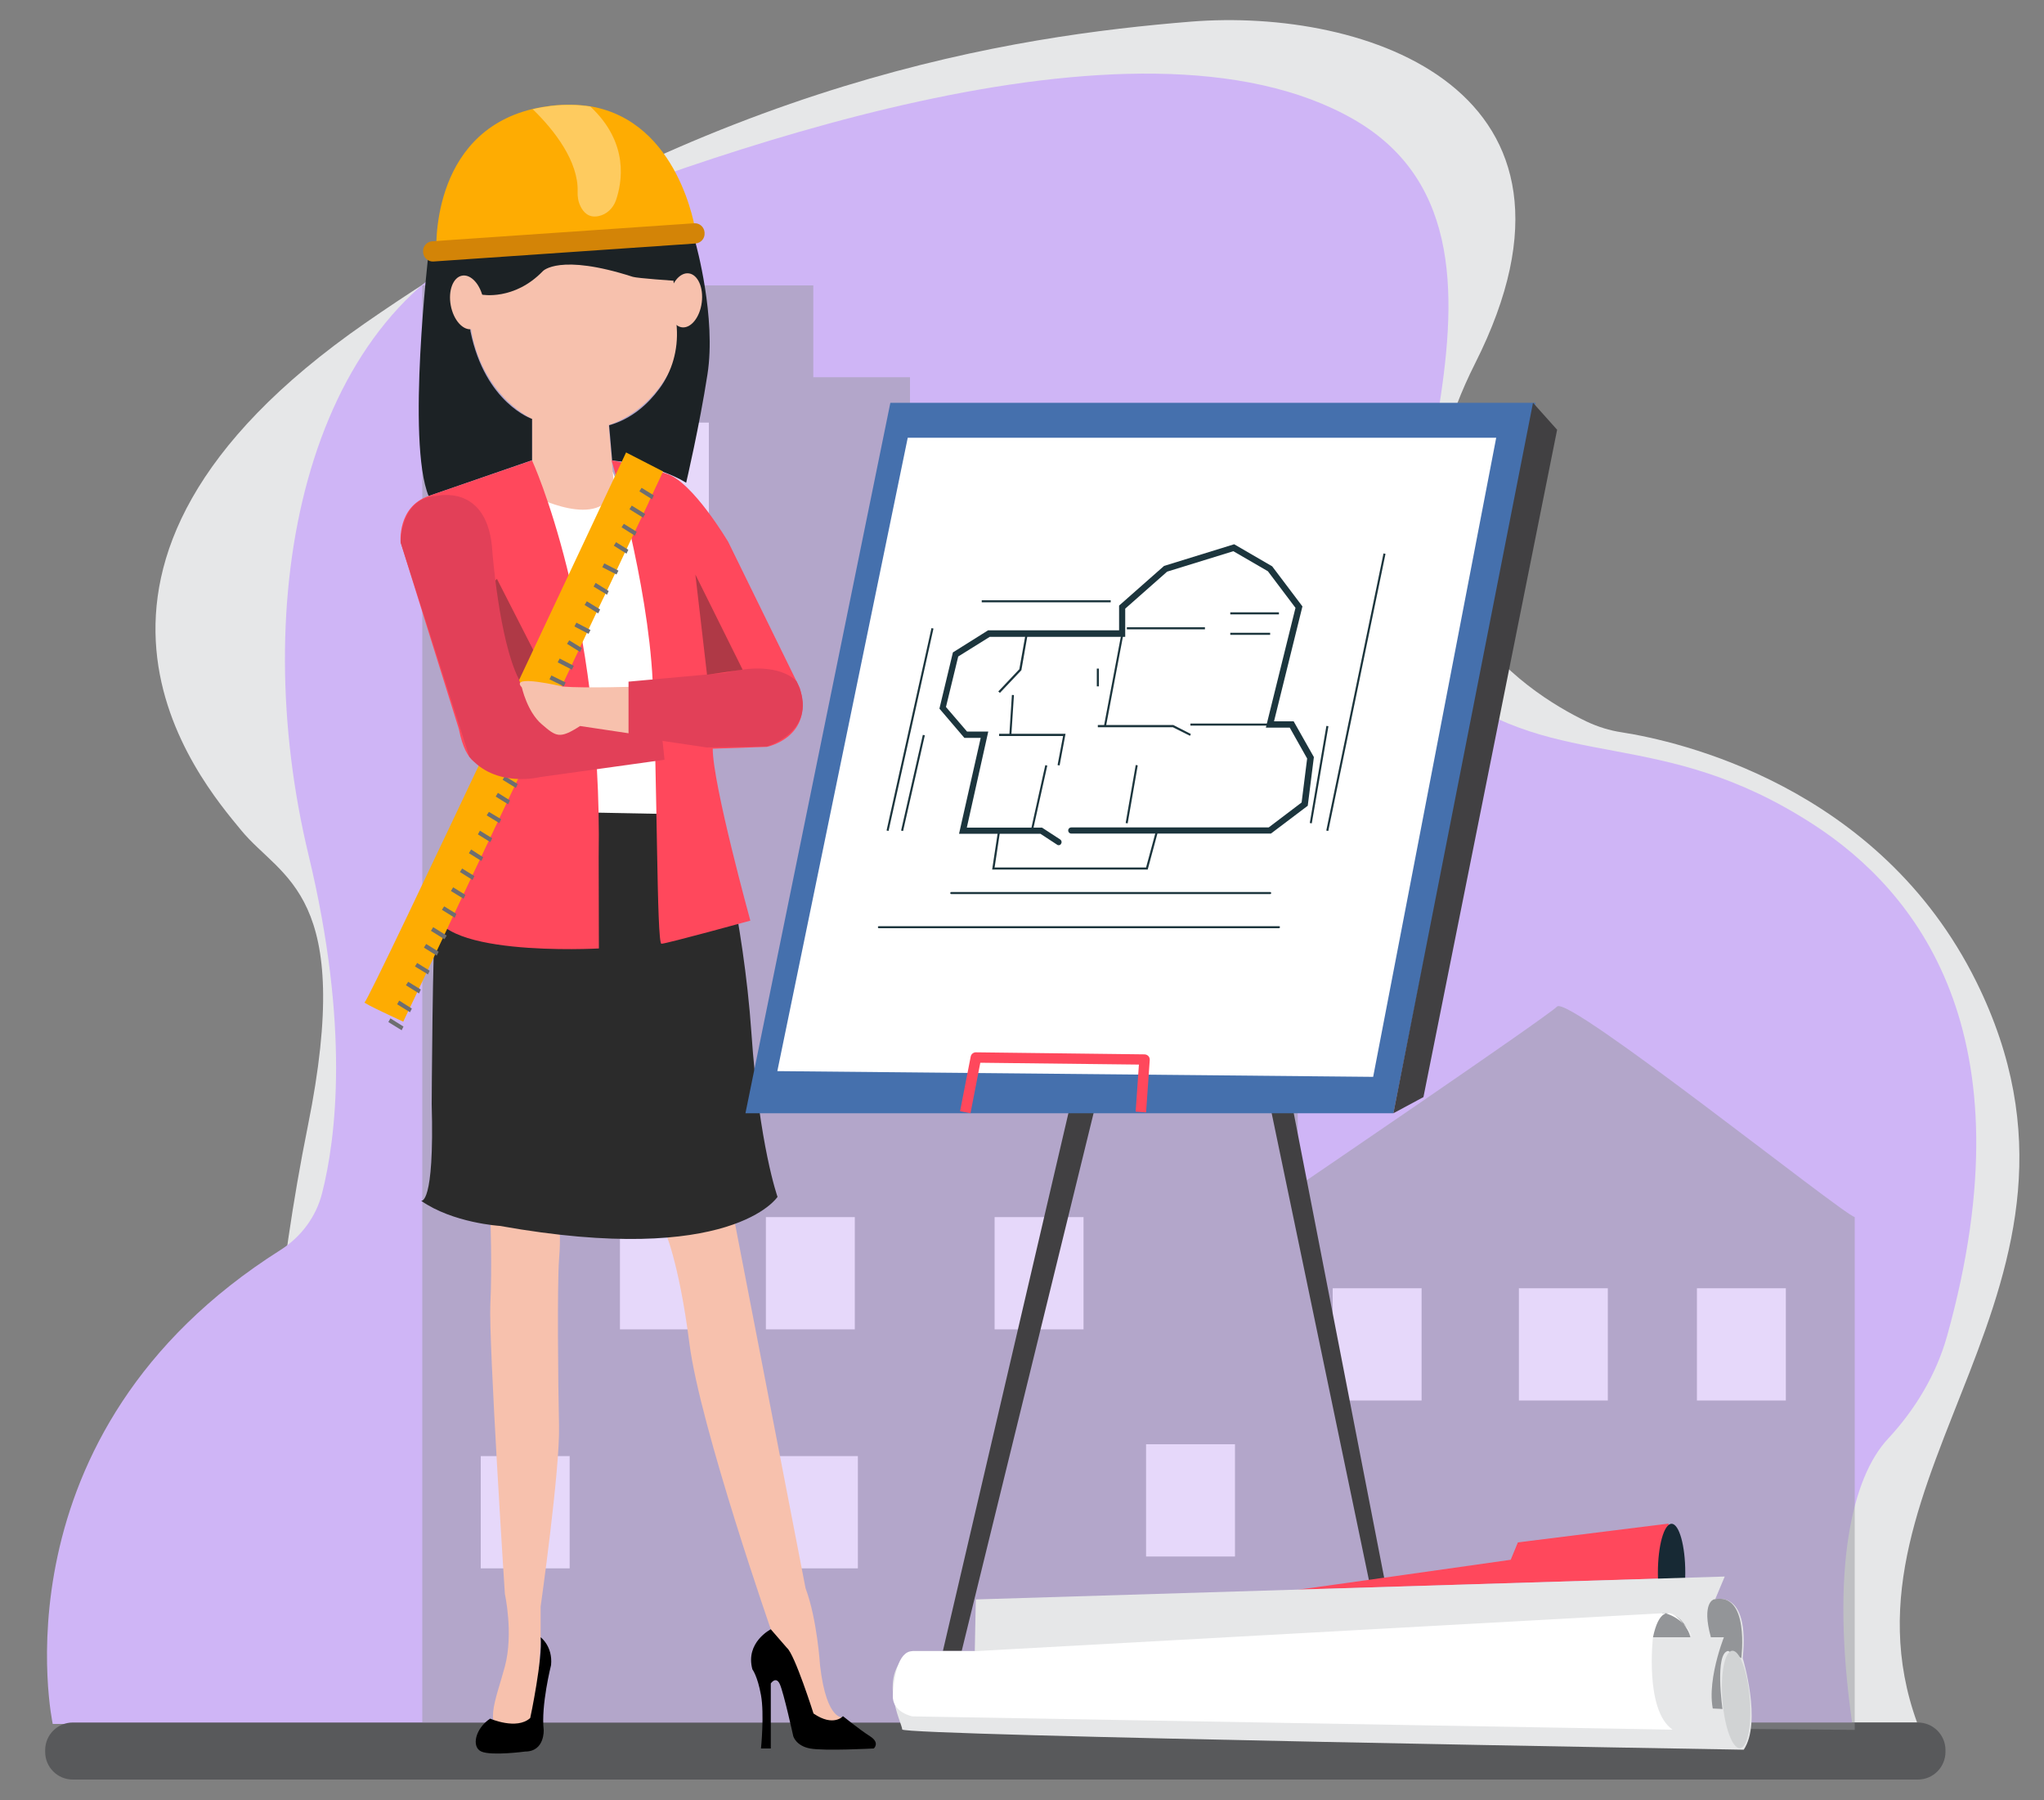 <svg version="1.1" id="Layer_1" xmlns="http://www.w3.org/2000/svg" x="0" y="0" viewBox="0 0 1000 880.5" style="enable-background:new 0 0 1000 880.5" xml:space="preserve"><rect x="0" y="0" width="1000" height="880.5" fill="#808080" stroke="none"/><style>.st0{fill:#e6e7e8}.st4{fill:#939598}.st5{fill:#fff}.st6{fill:#f7c1ad}.st7{fill:#feac02}.st10{fill:#ff485c}.st12{opacity:.36;fill:#231f20}.st13{fill:#6d6e71}.st14{fill:#e24058}.st16{fill:#414042}.st18{fill:#1c353d}</style><path class="st0" d="M127.9 842.5s-7.1-144.2 22.7-291.7c23.1-114.4-12.8-120.6-32.6-144.7S6.9 277.2 178.7 158 496.6 17.6 582.4 10.6s206.8 33.2 139.3 167.1c-55.7 110.5 24.7 160.9 54.5 175.2 5.5 2.6 11.3 4.4 17.3 5.3 27 4.2 125.8 25.9 173.4 122 73.7 149-73.2 240.4-29 362.3h-810z"/><path d="M25.8 843.2S-5 701.3 137.2 611.4c10.1-6.4 17.5-16.3 20.4-27.9 6.8-26.8 13.6-81.1-6.6-165.1-30.3-125.5-2-264 94-302.6S555.5-3 662.3 58.4s-12.5 235.1 44.4 277.7 105.3 18.3 180.7 67.3c49.2 32 106.7 101 65.2 250-5.3 18.9-15.6 36-29 50.4-17.4 18.7-28.3 63.3-17.4 139.4H25.8z" style="fill:#cfb5f6"/><path d="M938.3 870.4H35.6c-7.5 0-13.5-6.1-13.5-13.5v-.9c0-7.5 6.1-13.5 13.5-13.5h902.7c7.5 0 13.5 6.1 13.5 13.5v.8c0 7.5-6 13.6-13.5 13.6z" style="fill:#58595b"/><g style="opacity:.47"><path class="st4" d="M206.6 139.6h191.3v702.9H206.6z"/><path class="st4" d="M396.5 184.5h48.7v658h-48.7zM445.2 311.5h189.7v532.2H445.2z"/><path class="st4" d="M907.4 595.3c-6.6-1.9-139.9-108.6-145.6-103-5.7 5.6-129.6 89.8-129.6 89.8l2.7 261.7 272.5 2.3V595.3z"/><path class="st5" d="M743.1 630.1h43.5V685h-43.5zM652 630.1h43.5V685H652zM560.7 706.4h43.5v54.9h-43.5zM486.6 595.3h43.5v54.9h-43.5zM376.2 712.2h43.5v54.9h-43.5zM235.2 712.2h43.5v54.9h-43.5zM303.3 595.3h43.5v54.9h-43.5zM303.3 206.7h43.5v54.9h-43.5zM374.7 595.3h43.5v54.9h-43.5zM830.2 630.1h43.5V685h-43.5z"/></g><path class="st6" d="M239.9 595.3s.9 24.1 0 42.5 7.1 141.8 7.1 141.8 4.3 19.4 0 35.5-11.9 32.6 2.8 30.7c14.7-1.9 12.8-5.2 13.8-25.5s.9-20.3.9-20.3v-14.2s9.5-67.1 9-88.4c-.5-21.3-.9-69.1 0-81.3 1-12.2 0-16.1 0-16.1l-33.6-4.7zM325 601.4s7.1 15.1 12.3 55.8c5.2 40.7 40.7 142.3 40.7 142.3s16.1 55.2 35 40.5c0 0-8.5 2.9-11.8-25.4 0 0-1.4-22.7-7.1-37.8l-36.4-188.1-32.7 12.7z"/><path d="M264.5 800.8s6 4.4 5.1 13.6c0 0-5 19.8-3.6 31.7 0 0 .6 10.6-9.1 10.6 0 0-16.3 2.2-21.4 0-5-2.2-3-11.3 4.3-16.1 0 0 13 5.7 19.6-.3.1-.2 6.2-29.5 5.1-39.5zM377.1 796.9s-12.6 6.4-9 19.6c0 0 2.5 3.2 4.2 12.6s0 26.1 0 26.1h4.8v-31.8s2.5-3.8 4.4.3c1.9 4.1 6.6 25.5 6.6 25.5s1.3 4.7 8.2 6c6.9 1.3 31.2 0 31.2 0s3.2-2.8-1.9-6c-5-3.2-13.2-9.8-13.2-9.8s-4.6 5.4-14.4-1.3c0 0-9.2-29-13-32.1l-7.9-9.1z"/><path class="st5" d="M260.3 235.1s25.1 14.6 39.5-4.3c0 0 34.7 84.6 27.2 152.7l1.1 23.2-38.9 2.8-8.7-89.4c-.1.1-14.1-81.2-20.2-85z"/><ellipse class="st6" cx="282.5" cy="150" rx="52.9" ry="60.5"/><path class="st6" d="M260.3 201.1v41.1s34 18 40.2-3.3l-3.3-37.8h-36.9z"/><path class="st7" d="m340.2 112.7-126.7 10.9s-3.8-58.1 47.1-70.3c2.9-.7 5.9-1.2 9.1-1.6 7-.8 13.3-.6 19.1.3 43.6 7.4 51.4 60.7 51.4 60.7z"/><path d="M209.7 123.5s-10.9 92.7 0 119.1l50.6-17.5v-20.2s-22.9-7.7-30.1-42.7c0 0-1.7-7.8 5.5-18.1 0 0 15.8 3.1 29.9-11.5 0 0 8-8.8 44 2.8 2.3.7 19.9 1.9 19.9 1.9l1.6 23c.7 10.7-2.2 21.3-8.6 29.9-5.4 7.3-13.4 14.7-24.5 17.8l1.5 17.2s21.5 1.9 36.2 10.9c0 0 6.5-27.7 10.4-52.9 4.4-27.9-5.7-64-5.7-64v-6.5l-130.7 10.8z" style="fill:#1c2225"/><path d="M350.2 398.6s13.6 51.1 17.4 106.4c3.8 55.3 12.8 80.4 12.8 80.4s-22.2 34.5-135.9 14.2c0 0-22.9-1.4-38.5-12.3 0 0 6.6 2.8 5.2-47.3 0 0 .4-80.2 1.9-92.2l18-51.5 119.1 2.3z" style="fill:#2b2b2b"/><path class="st10" d="M260.3 225.2s34.5 74.7 32.6 193.8l.1 44.9s-85.9 4.8-80.4-22.2c.5-2.4 23.2-68.1 23.2-68.1s-7.6 1.9-11.3-17L196 265.3s-1.7-17.4 13.7-22.7c15.4-5.3 50.6-17.4 50.6-17.4zM299.2 225.2s17.7 59.1 20.1 107.8c2.4 48.7 1.9 128.6 4.3 128.6s43.5-11.3 43.5-11.3-18.4-66.7-18.4-84.1l26.5-.9s23.2-4.7 16.1-28.8l-35-71.4s-17.4-29.5-30.2-33.4c-13-4.2-26.9-6.5-26.9-6.5z"/><ellipse transform="rotate(-10.568 228.482 147.943)" class="st6" cx="228.5" cy="147.9" rx="8.1" ry="13.3"/><ellipse transform="rotate(-82.796 335.299 146.905)" class="st6" cx="335.3" cy="146.9" rx="13.3" ry="8.1"/><path d="M339.6 109.2 211.5 118c-2.7.2-4.7 2.5-4.5 5.1v.3c.2 2.7 2.5 4.7 5.1 4.5l128.1-8.8c2.7-.2 4.7-2.5 4.5-5.1v-.3c-.2-2.7-2.5-4.7-5.1-4.5z" style="fill:#d38407"/><path class="st12" d="m243.1 283.1 25.8 50.5-15.2 11.5-16.6-55.4z"/><path class="st7" d="m324.4 230.6-2.7 5.8-.9 1.9-3.4 7.3-.1.3-4 8.4-.9 1.9-3.3 6.9-.9 1.9-8.6 18.3-.8 1.7-3.5 7.3-.6 1.2-8.3 17.6-.9 1.9-3.4 7.2-.9 1.9-26.2 55.6-.9 1.9-2.9 6.1-.9 1.9-3.5 7.4-.9 1.9-3.5 7.4-.9 1.9-3.5 7.4-.9 1.9-3.5 7.4-.9 1.9-3.5 7.4-.9 1.9-3.5 7.4-.9 1.9-4.1 8.7-.4.9-3.3 7-.9 1.9-3.5 7.4-.9 1.9-3.5 7.4-.9 1.9-3.5 7.4-.9 1.9-3.3 6.9-.9 1.9-.5 1.1s-20.8-9.5-18.9-9.5c1.9 0 127.9-268.9 127.9-268.9l18.1 9.3z"/><path class="st13" d="m197.4 502.1-.9 1.8-6.5-4 1-1.8zM200.6 495.1l-6.3-3.9 1-1.8 6.2 3.9zM205 485.9l-6.4-4 1.1-1.7 6.2 3.8zM210.2 474.8l-.8 1.8-6.4-3.9 1.1-1.7zM214.6 465.5l-.9 1.9-6.3-3.9 1.1-1.8z"/><path transform="rotate(-58.198 214.622 456.429)" class="st13" d="M213.6 452.6h2.1v7.8h-2.1z"/><path class="st13" d="m223.3 447-6-3.7-1.1 1.7 6.3 3.9zM227.7 437.7l-.9 1.9-6.2-3.8 1.1-1.8zM232.1 428.5l-.9 1.9-6.2-3.9 1.1-1.7zM236.4 419.3l-.9 1.8-6.1-3.8 1.1-1.8zM240.8 410l-.9 1.9-6.1-3.8 1-1.8zM245.2 400.7l-.9 1.9-6.2-3.8 1.1-1.7zM248.6 393.4l-6.1-3.8 1.1-1.8 5.9 3.7zM252.4 385.4l-6.5-4 1.1-1.8 6.3 3.9z"/><path transform="rotate(-63.82 272.775 333.115)" class="st13" d="M271.8 329.2h2.1v7.8h-2.1z"/><path transform="rotate(-62.671 276.699 324.825)" class="st13" d="M275.7 321h2.1v7.8h-2.1z"/><path class="st13" d="m283.8 318.9-6.4-4 1.1-1.7 6.2 3.8z"/><path transform="rotate(-62.464 284.937 307.28)" class="st13" d="M283.9 303.4h2.1v7.8h-2.1z"/><path class="st13" d="M293 299.3v.1l-.4.6-6.6-4.1 1.1-1.8 6.5 4zM297 290.8v.1l-6.6-4 1-1.8 6.4 4z"/><path transform="rotate(-62.876 298.609 278.314)" class="st13" d="M297.6 274.4h2.1v7.8h-2.1z"/><path class="st13" d="m307.4 268.9-.9 1.9-6.2-3.9 1.1-1.7zM310.6 262l-6.5-4.1 1.1-1.7 6.3 3.9zM319.9 242.3l-.9 1.9-6.2-3.9 1.1-1.7z"/><path transform="rotate(-58.198 311.79 250.288)" class="st13" d="M310.8 246.4h2.1v7.8h-2.1z"/><path class="st14" d="M213.4 242.6S239 236 240.9 270c0 0 3.3 43 12.8 61.9l6.6 16.5h62.4l2.4 23.2-61 8.5s-21.7 5.5-34.5-10L196 265.3s-.2-21.7 17.4-22.7z"/><path class="st6" d="M313.2 335.8s-27.5.9-37.9 0c0 0-26.4-6.3-20 .4 0 0 2.6 11.9 9.7 18s8.7 7.4 18.8.9l29.4 4.4v-23.7z"/><path class="st14" d="M307.5 333.4v26.5l38.3 5.7 29.3-.5s26.4-7.7 14.7-31.7c0 0-8.1-10.9-35-4.3l-47.3 4.3z"/><path d="M292.8 105.7c-4.8 1-7.4-1.9-8.8-4.8-1.1-2.2-1.5-4.7-1.4-7.1.5-14.7-11.3-30.1-22-40.4 2.9-.7 5.9-1.2 9.1-1.6 7-.8 13.3-.6 19.1.3 19.2 17.9 15.5 37.3 12.5 46-1.4 3.8-4.5 6.8-8.5 7.6z" style="opacity:.37;fill:#fff"/><path class="st12" d="m345.9 330-5.7-49 23.1 46.5z"/><g><path class="st16" d="m523.7 540.2-62.4 267.3h9.2L537.1 536zM621.4 540.9l48.9 234.7 7.1-2.8L631.3 536z"/><path style="fill:#4570ad" d="M435.6 197h315.6l-69.5 347.5h-317z"/><path class="st5" d="M444.1 214.1H732l-60.2 312.6-291.5-2.8z"/><path class="st16" d="m750 197 11.8 13.2-65.4 326.4-14.7 7.9z"/><path class="st18" d="M517.9 413.4c-.3 0-.6-.1-.8-.3l-8.1-5.3h-39.8l10.6-46.9h-8l-12.2-14.3 6.6-27.5 17.2-10.8h64.1v-12.1l22-19.4 34.3-10.6 18.6 10.8 14.8 19.6-13.9 56.2h9.6l9.9 17.5-3 23.8-18 13.6h-97.7c-.9 0-1.5-.7-1.5-1.5 0-.9.7-1.5 1.5-1.5h96.6l16.1-12.2 2.7-21.5-8.5-15.1h-11.7l14.5-58.6-13.5-17.9-16.9-9.8-32.4 10-20.5 18.1v13.8h-66.3l-15.4 9.6-6 24.7 10.3 12h10.4l-10.5 47h36.8l8.9 5.8c.7.5.9 1.4.4 2.1-.2.5-.7.7-1.2.7zM621.4 437.3h-156c-.3 0-.5-.2-.5-.5s.2-.5.5-.5h156c.3 0 .5.2.5.5s-.2.5-.5.5zM625.7 454H430c-.3 0-.5-.2-.5-.5s.2-.5.5-.5h195.7c.3 0 .5.2.5.5s-.3.5-.5.5z"/><path transform="rotate(-78.329 663.418 338.563)" class="st18" d="M594.2 338h138.4v1H594.2z"/><path transform="rotate(-80.281 645.36 378.913)" class="st18" d="M621.3 378.4h48.2v1h-48.2z"/><path class="st18" d="M480.3 293.6h63.1v1h-63.1z"/><path transform="rotate(-77.484 445.218 356.8)" class="st18" d="M394.5 356.3h101.4v1H394.5z"/><path transform="rotate(-77.196 446.657 382.889)" class="st18" d="M422.6 382.4h48v1h-48z"/><path class="st18" d="M561.5 425.3h-76.1l2.9-19.1 1 .2-2.7 17.9h74.1l4.9-18.1 1 .2zM551.3 306.8h38.2v1h-38.2zM489.2 338.9l-.8-.7 10.3-10.9 3.1-17.4 1 .2-3.1 17.7zM518.4 374.4l-1-.2 2.7-14.2h-31.3v-1.1h32.5z"/><path transform="rotate(-77.508 508.353 390.309)" class="st18" d="M491.9 389.8h32.8v1h-32.8z"/><path transform="rotate(-86.305 494.923 349.692) scale(1)" class="st18" d="M485.1 349.2h19.6v1h-19.6z"/><path transform="rotate(-80.149 553.714 388.445)" class="st18" d="M539.3 387.9h28.8v1h-28.8z"/><path transform="rotate(-79.304 544.842 332.578)" class="st18" d="M521.8 332.1h46v1h-46z"/><path class="st18" d="m582.2 359.9-8.4-4.2h-36.7v-1.1H574l8.6 4.4zM582.4 353.9h39v1h-39zM601.9 299.5h23.8v1h-23.8zM601.9 309.5h19.5v1h-19.5zM536.6 327h1v8.7h-1z"/><g><path class="st10" d="m474.8 544.5-5.1-1 5.2-26.7c.2-1.2 1.3-2.1 2.5-2.1l82.5 1c.7 0 1.4.3 1.9.8s.7 1.2.7 1.9l-1.8 25.7-5.1-.4 1.6-23-77.6-.9-4.8 24.7z"/></g></g><g><path class="st10" d="M634.9 777.5c2.2-.1 104.2-14.6 104.2-14.6l3.5-8.5 73.7-9.2 2.4 26.7-183.8 5.6z"/><ellipse cx="817.8" cy="769.2" rx="6.7" ry="23.9" style="fill:#172934"/><path class="st0" d="m477.4 782.3 366.4-11.2-4.7 11.2s17-5.3 13.5 28.7c0 0 9.5 31.4.5 44.8 0 0-411.7-6.9-411.7-9.9s-13.3-27.4 5-38.4h30.5l.5-25.2z"/><path class="st4" d="M830.6 835.9c2.8-.7 12.1 0 12.1 0s-3.9-27.6 2.8-28.4l6.4 3.5s4.3-32.7-13.5-28.7c0 0-6 1.7-1.4 18.4l-6.4 35.2z"/><path class="st0" d="M784.5 800.8h58.9s-11.4 28.5-2.8 41.8h-78l21.9-41.8z"/><path class="st4" d="M827 800.8s-2.9-12.4-13.5-11.8c0 0-5.1 1.5-5.7 11.8H827z"/><path class="st5" d="M827.8 800.8s-13.5-26.6-19.1 0c0 0-4.2 35.7 9.6 45.2l-371.9-6.5s-10-1.9-9.6-10.3c.4-8.4 2.5-21.6 9.6-21.6h30.5L814.4 789c-.1-.1 9.8 2.1 13.4 11.8z"/><ellipse transform="matrix(.997 -.08 .08 .997 -63.505 70.234)" cx="848.9" cy="831.4" rx="6.7" ry="23.9" style="fill:#d1d3d4"/></g></svg>